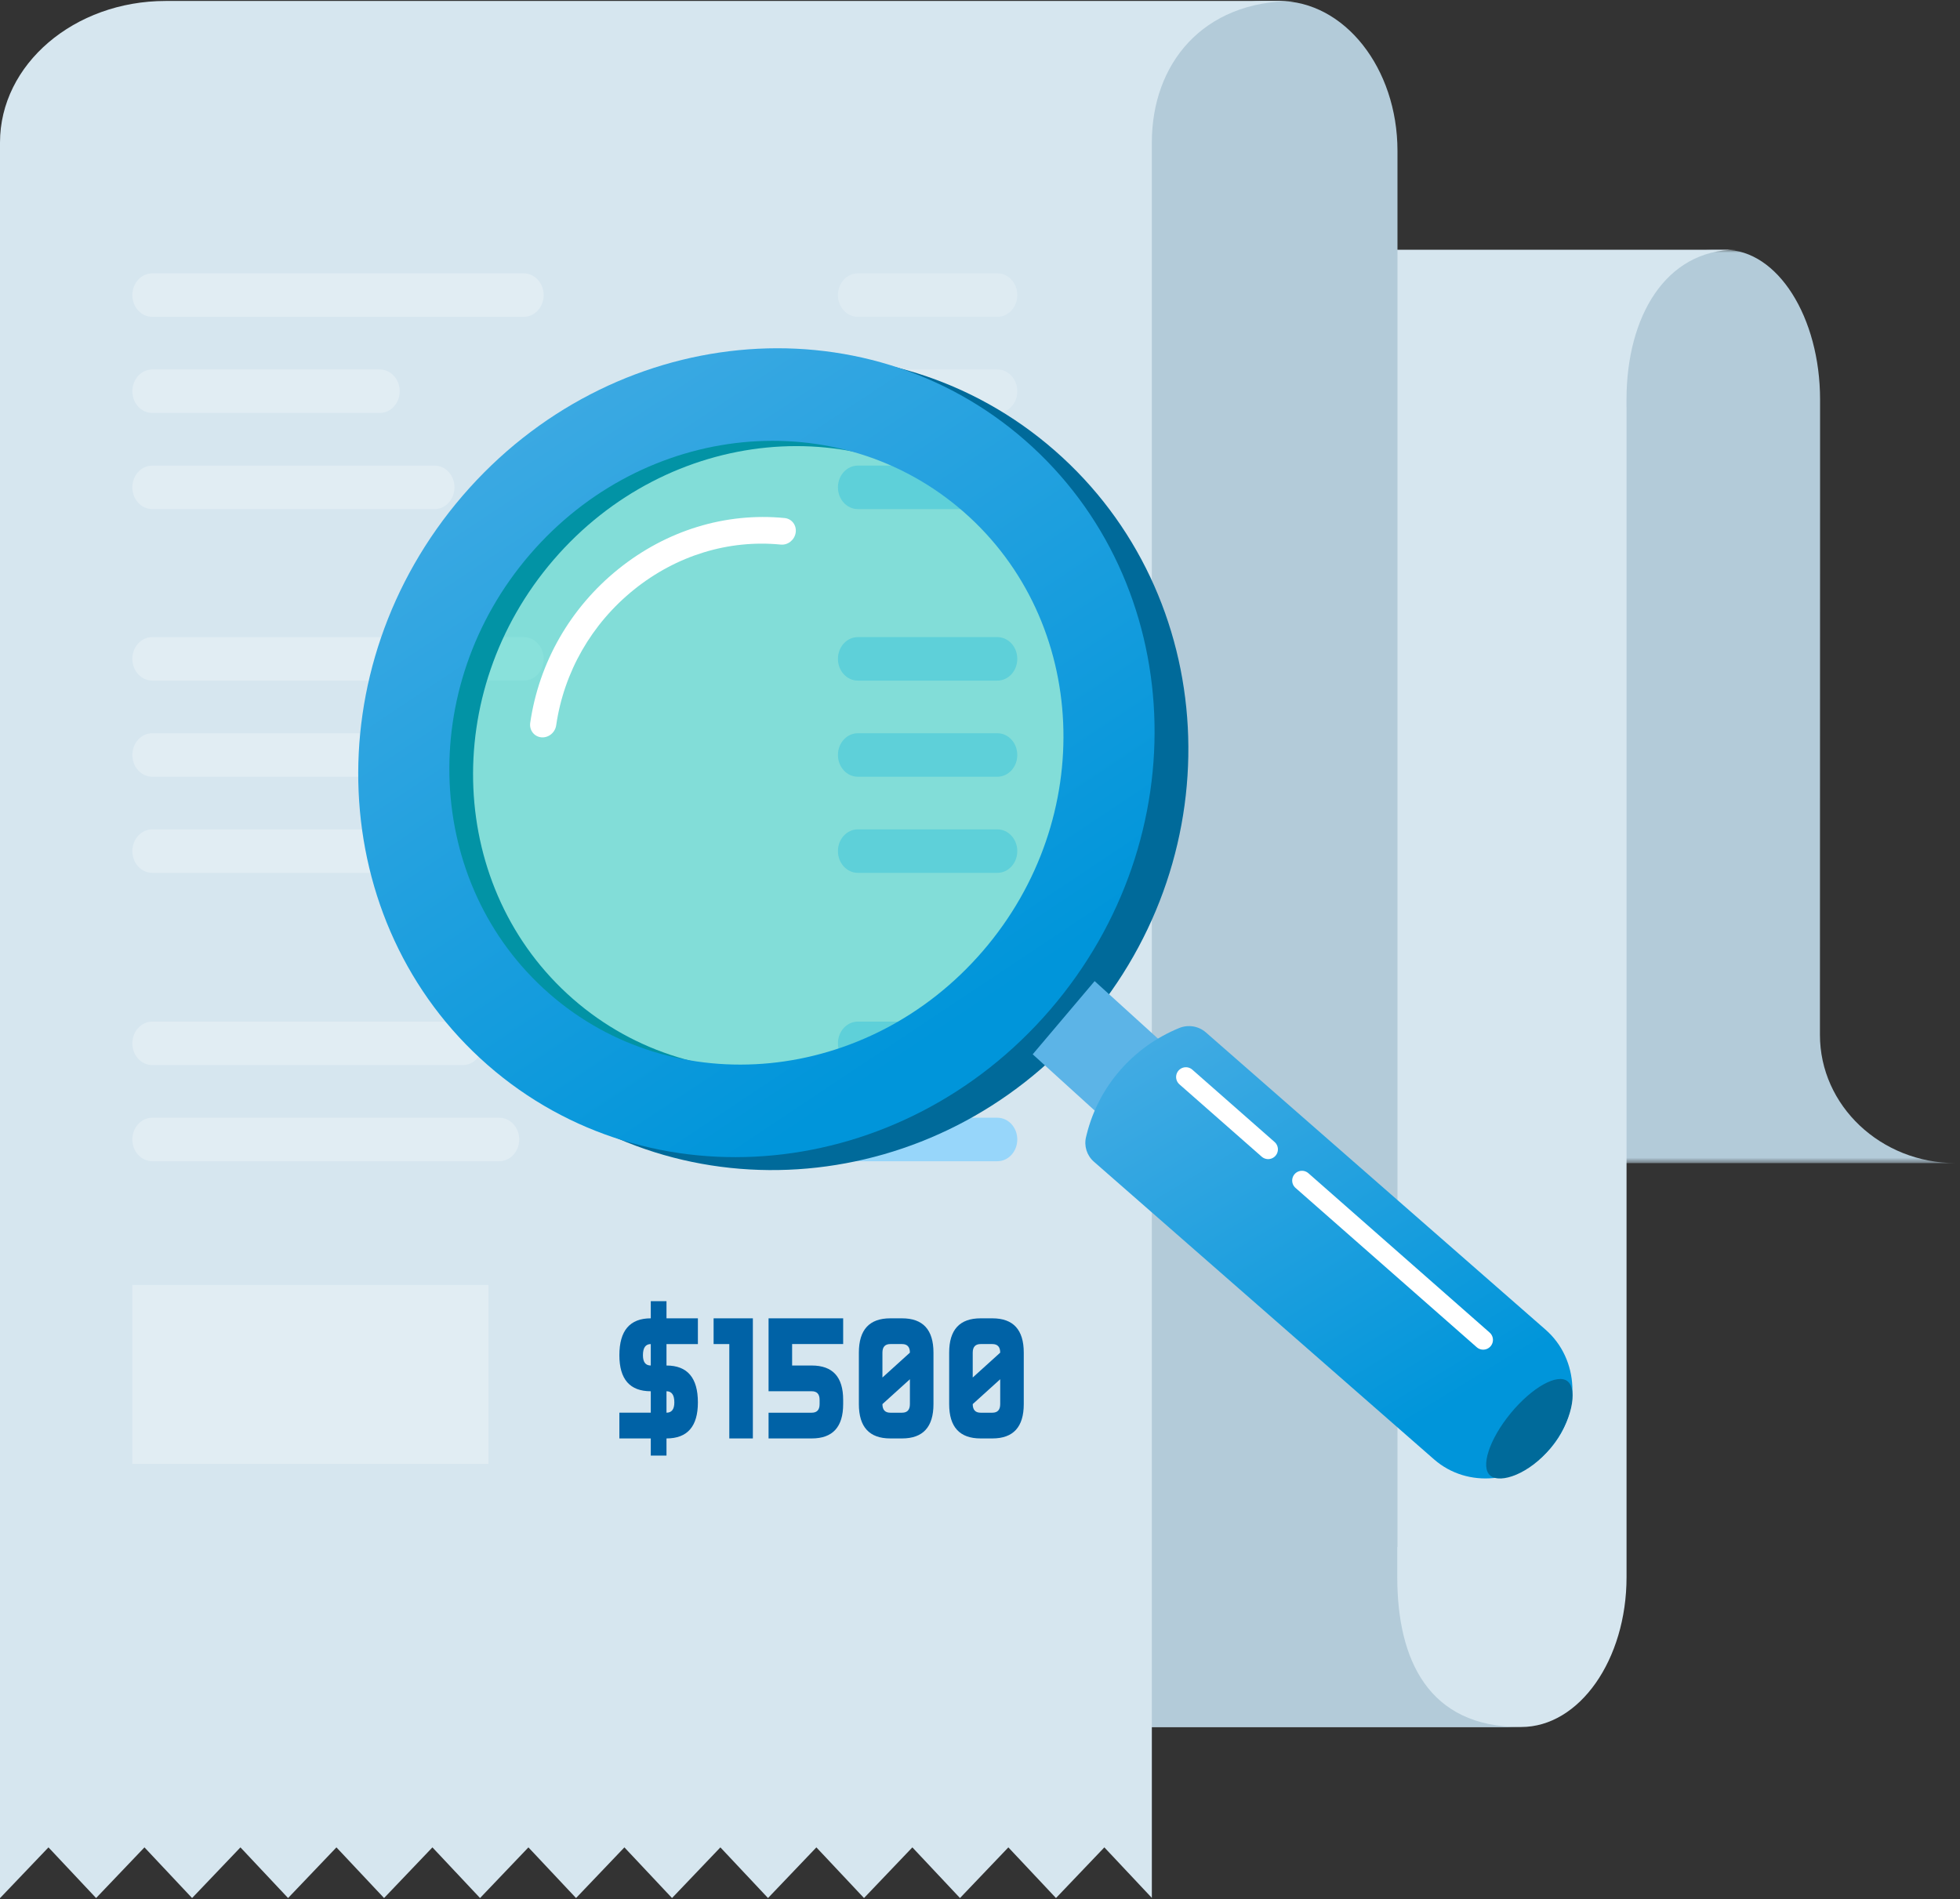 <svg width="353" height="342" viewBox="0 0 353 342" fill="none" xmlns="http://www.w3.org/2000/svg">
<rect x="0" y="0" width="353" height="342" fill="#333333" stroke="none"/>
<mask id="mask0" mask-type="alpha" maskUnits="userSpaceOnUse" x="161" y="44" width="192" height="166">
<path fill-rule="evenodd" clip-rule="evenodd" d="M161.119 44.989H352.258V209.464H161.119V44.989Z" fill="white"/>
</mask>
<g mask="url(#mask0)">
<path fill-rule="evenodd" clip-rule="evenodd" d="M352.259 209.464C338.734 209.464 327.772 199.117 327.775 186.356L327.799 87.82V71.989C327.799 57.077 320.127 44.989 310.662 44.989H308.309C298.845 44.989 283.317 57.077 283.317 71.989H276.801H208.649V167.484H161.119V209.464H352.259Z" fill="#B3CBD9"/>
</g>
<path fill-rule="evenodd" clip-rule="evenodd" d="M312.689 44.976H155.61C142.87 44.976 132.541 57.064 132.541 71.976V73.307H132.487V121.076V284.014C132.487 298.924 126.717 311.014 116.232 311.014H273.961C284.445 311.014 292.945 298.924 292.945 284.014V121.076V73.307H292.937V71.976C292.937 57.064 299.947 44.976 312.689 44.976Z" fill="#D6E6EF"/>
<path fill-rule="evenodd" clip-rule="evenodd" d="M251.651 284.013V278.58H251.688V43.005V27.174C251.688 12.263 242.13 0.175 230.338 0.175H227.408C215.615 0.175 196.27 12.263 196.27 27.174H188.152H103.247V122.671H44.033V284.013C44.033 298.925 57.402 311.013 73.894 311.013H273.766C257.273 311.013 251.651 298.925 251.651 284.013Z" fill="#B3CBD9"/>
<path fill-rule="evenodd" clip-rule="evenodd" d="M29.838 0.174C13.358 0.174 0 11.587 0 25.665V90.919V178.376V322.263V341.813H0.019L8.729 332.688L17.307 341.813L26.017 332.688L34.595 341.813L43.305 332.688L51.882 341.813L60.593 332.688L69.17 341.813L77.88 332.688L86.458 341.813L95.169 332.688L103.746 341.813L112.456 332.688L121.034 341.813L129.744 332.688L138.321 341.813L147.032 332.688L155.609 341.813L164.319 332.688L172.897 341.813L181.607 332.688L190.185 341.813L198.897 332.688L207.45 341.787V322.263V178.376V90.919V25.665C207.45 11.587 216.517 0.174 232.996 0.174H29.838Z" fill="#D6E6EF"/>
<path opacity="0.264" fill-rule="evenodd" clip-rule="evenodd" d="M94.328 122.569H27.418C25.439 122.569 23.834 120.815 23.834 118.653C23.834 116.49 25.439 114.737 27.418 114.737H94.328C96.308 114.737 97.913 116.49 97.913 118.653C97.913 120.815 96.308 122.569 94.328 122.569Z" fill="white"/>
<path fill-rule="evenodd" clip-rule="evenodd" d="M179.63 122.569H154.497C152.518 122.569 150.914 120.815 150.914 118.653C150.914 116.49 152.518 114.737 154.497 114.737H179.63C181.611 114.737 183.215 116.49 183.215 118.653C183.215 120.815 181.611 122.569 179.63 122.569Z" fill="#99D0F0"/>
<path fill-rule="evenodd" clip-rule="evenodd" d="M179.63 139.88H154.497C152.518 139.88 150.914 138.127 150.914 135.964C150.914 133.8 152.518 132.047 154.497 132.047H179.63C181.611 132.047 183.215 133.8 183.215 135.964C183.215 138.127 181.611 139.88 179.63 139.88Z" fill="#99D0F0"/>
<path fill-rule="evenodd" clip-rule="evenodd" d="M179.63 157.19H154.497C152.518 157.19 150.914 155.437 150.914 153.274C150.914 151.112 152.518 149.358 154.497 149.358H179.63C181.611 149.358 183.215 151.112 183.215 153.274C183.215 155.437 181.611 157.19 179.63 157.19Z" fill="#99D0F0"/>
<path fill-rule="evenodd" clip-rule="evenodd" d="M179.63 191.812H154.497C152.518 191.812 150.914 190.059 150.914 187.895C150.914 185.732 152.518 183.979 154.497 183.979H179.63C181.611 183.979 183.215 185.732 183.215 187.895C183.215 190.059 181.611 191.812 179.63 191.812Z" fill="#99D0F0"/>
<path fill-rule="evenodd" clip-rule="evenodd" d="M179.63 209.122H154.497C152.518 209.122 150.914 207.369 150.914 205.206C150.914 203.043 152.518 201.29 154.497 201.29H179.63C181.611 201.29 183.215 203.043 183.215 205.206C183.215 207.369 181.611 209.122 179.63 209.122Z" fill="#97D6FA"/>
<path opacity="0.264" fill-rule="evenodd" clip-rule="evenodd" d="M68.405 139.88H27.418C25.439 139.88 23.834 138.127 23.834 135.964C23.834 133.8 25.439 132.047 27.418 132.047H68.405C70.385 132.047 71.989 133.8 71.989 135.964C71.989 138.127 70.385 139.88 68.405 139.88Z" fill="white"/>
<path opacity="0.264" fill-rule="evenodd" clip-rule="evenodd" d="M78.27 157.19H27.418C25.439 157.19 23.834 155.437 23.834 153.274C23.834 151.112 25.439 149.358 27.418 149.358H78.27C80.25 149.358 81.855 151.112 81.855 153.274C81.855 155.437 80.25 157.19 78.27 157.19Z" fill="white"/>
<path opacity="0.264" fill-rule="evenodd" clip-rule="evenodd" d="M94.328 57.059H27.418C25.439 57.059 23.834 55.307 23.834 53.144C23.834 50.98 25.439 49.227 27.418 49.227H94.328C96.308 49.227 97.913 50.98 97.913 53.144C97.913 55.307 96.308 57.059 94.328 57.059Z" fill="white"/>
<path opacity="0.2" fill-rule="evenodd" clip-rule="evenodd" d="M179.63 57.059H154.497C152.518 57.059 150.914 55.307 150.914 53.144C150.914 50.98 152.518 49.227 154.497 49.227H179.63C181.611 49.227 183.215 50.98 183.215 53.144C183.215 55.307 181.611 57.059 179.63 57.059Z" fill="white"/>
<path opacity="0.2" fill-rule="evenodd" clip-rule="evenodd" d="M179.63 74.37H154.497C152.518 74.37 150.914 72.617 150.914 70.454C150.914 68.291 152.518 66.538 154.497 66.538H179.63C181.611 66.538 183.215 68.291 183.215 70.454C183.215 72.617 181.611 74.37 179.63 74.37Z" fill="white"/>
<path fill-rule="evenodd" clip-rule="evenodd" d="M179.63 91.681H154.497C152.518 91.681 150.914 89.928 150.914 87.765C150.914 85.601 152.518 83.848 154.497 83.848H179.63C181.611 83.848 183.215 85.601 183.215 87.765C183.215 89.928 181.611 91.681 179.63 91.681Z" fill="#99D0F0"/>
<path opacity="0.264" fill-rule="evenodd" clip-rule="evenodd" d="M68.405 74.37H27.418C25.439 74.37 23.834 72.617 23.834 70.454C23.834 68.291 25.439 66.538 27.418 66.538H68.405C70.385 66.538 71.989 68.291 71.989 70.454C71.989 72.617 70.385 74.37 68.405 74.37Z" fill="white"/>
<path opacity="0.264" fill-rule="evenodd" clip-rule="evenodd" d="M78.27 91.681H27.418C25.439 91.681 23.834 89.928 23.834 87.765C23.834 85.601 25.439 83.848 27.418 83.848H78.27C80.25 83.848 81.855 85.601 81.855 87.765C81.855 89.928 80.25 91.681 78.27 91.681Z" fill="white"/>
<path opacity="0.264" fill-rule="evenodd" clip-rule="evenodd" d="M83.353 191.812H27.418C25.439 191.812 23.834 190.059 23.834 187.895C23.834 185.732 25.439 183.979 27.418 183.979H83.353C85.332 183.979 86.937 185.732 86.937 187.895C86.937 190.059 85.332 191.812 83.353 191.812Z" fill="white"/>
<path opacity="0.264" fill-rule="evenodd" clip-rule="evenodd" d="M89.93 209.122H27.418C25.439 209.122 23.834 207.369 23.834 205.206C23.834 203.043 25.439 201.29 27.418 201.29H89.93C91.91 201.29 93.514 203.043 93.514 205.206C93.514 207.369 91.91 209.122 89.93 209.122Z" fill="white"/>
<path opacity="0.264" fill-rule="evenodd" clip-rule="evenodd" d="M23.834 263.628H87.971V231.4H23.834V263.628Z" fill="white"/>
<path fill-rule="evenodd" clip-rule="evenodd" d="M120.036 250.547V254.409C120.978 254.409 121.45 253.792 121.45 252.556C121.45 251.216 120.978 250.547 120.036 250.547ZM115.794 244.059C115.794 245.294 116.265 245.913 117.207 245.913V242.05C116.265 242.05 115.794 242.719 115.794 244.059ZM120.036 259.045V262.135H117.207V259.045H111.551V254.409H117.207V250.547C113.436 250.547 111.551 248.384 111.551 244.059C111.551 239.628 113.436 237.414 117.207 237.414V234.324H120.036V237.414H125.692V242.05H120.036V245.913C123.807 245.913 125.692 248.126 125.692 252.556C125.692 256.882 123.807 259.045 120.036 259.045Z" fill="#0062A6"/>
<path fill-rule="evenodd" clip-rule="evenodd" d="M131.35 242.05H128.521V237.415H135.592V259.045H131.35V242.05Z" fill="#0062A6"/>
<path fill-rule="evenodd" clip-rule="evenodd" d="M138.42 259.045V254.41H146.198C147.141 254.41 147.613 253.894 147.613 252.864V252.092C147.613 251.061 147.141 250.547 146.198 250.547H138.42V237.414H151.855V242.049H142.663V245.912H146.198C149.969 245.912 151.855 247.971 151.855 252.092V252.864C151.855 256.984 149.969 259.045 146.198 259.045H138.42Z" fill="#0062A6"/>
<path fill-rule="evenodd" clip-rule="evenodd" d="M163.876 248.384L158.927 252.863C158.927 253.894 159.399 254.41 160.341 254.41H162.463C163.406 254.41 163.876 253.894 163.876 252.863V248.384ZM158.927 248.074L163.876 243.594C163.876 242.565 163.406 242.049 162.463 242.049H160.341C159.399 242.049 158.927 242.565 158.927 243.594V248.074ZM168.12 252.863C168.12 256.984 166.234 259.045 162.463 259.045H160.341C156.57 259.045 154.684 256.984 154.684 252.863V243.594C154.684 239.474 156.57 237.414 160.341 237.414H162.463C166.234 237.414 168.12 239.474 168.12 243.594V252.863Z" fill="#0062A6"/>
<path fill-rule="evenodd" clip-rule="evenodd" d="M180.14 248.384L175.19 252.863C175.19 253.894 175.662 254.41 176.604 254.41H178.725C179.669 254.41 180.14 253.894 180.14 252.863V248.384ZM175.19 248.074L180.14 243.594C180.14 242.565 179.669 242.049 178.725 242.049H176.604C175.662 242.049 175.19 242.565 175.19 243.594V248.074ZM184.382 252.863C184.382 256.984 182.497 259.045 178.725 259.045H176.604C172.833 259.045 170.947 256.984 170.947 252.863V243.594C170.947 239.474 172.833 237.414 176.604 237.414H178.725C182.497 237.414 184.382 239.474 184.382 243.594V252.863Z" fill="#0062A6"/>
<path fill-rule="evenodd" clip-rule="evenodd" d="M99.705 100.81C120.325 76.862 155.305 73.43 177.836 93.146C200.368 112.862 201.916 148.259 181.298 172.206C160.678 196.155 125.696 199.587 103.165 179.871C80.635 160.156 79.086 124.759 99.705 100.81ZM87.599 90.218C60.846 121.26 63.307 167.532 93.094 193.566C122.881 219.601 168.715 215.54 195.467 184.496C222.221 153.452 219.76 107.182 189.974 81.147C160.187 55.112 114.353 59.173 87.599 90.218Z" fill="#006A9A"/>
<path fill-rule="evenodd" clip-rule="evenodd" d="M185.992 189.867L207.247 209.165L218.401 195.984L197.146 176.686L185.992 189.867Z" fill="#5CB4E7"/>
<path fill-rule="evenodd" clip-rule="evenodd" d="M195.607 204.724C195.194 206.363 195.736 208.09 197.015 209.209L258.262 262.804C264.327 268.11 273.743 267.186 279.293 260.741C284.844 254.294 284.426 244.765 278.362 239.459L217.185 185.926C215.87 184.777 214.003 184.468 212.375 185.134C204.079 188.527 197.902 195.606 195.737 204.205L195.607 204.724Z" fill="url(#paint0_linear)"/>
<path opacity="0.4" fill-rule="evenodd" clip-rule="evenodd" d="M192.876 129.823C194.271 161.721 169.849 190.088 138.325 193.179C106.802 196.272 80.115 172.921 78.719 141.021C77.322 109.123 101.745 80.757 133.268 77.665C164.793 74.573 191.48 97.925 192.876 129.823Z" fill="#06CFB6"/>
<path fill-rule="evenodd" clip-rule="evenodd" d="M95.434 99.855C116.054 75.907 151.034 72.475 173.565 92.191C196.097 111.907 197.645 147.304 177.026 171.252C156.406 195.2 121.425 198.632 98.895 178.916C76.364 159.201 74.815 123.804 95.434 99.855ZM83.328 89.263C56.59 120.317 58.598 166.218 87.815 191.784C117.032 217.35 162.393 212.9 189.132 181.845C215.871 150.79 213.863 104.89 184.645 79.323C155.428 53.757 110.066 58.207 83.328 89.263Z" fill="url(#paint1_linear)"/>
<path fill-rule="evenodd" clip-rule="evenodd" d="M99.239 132.244C99.725 131.853 100.074 131.281 100.169 130.622C101.57 121.008 106.549 112.329 114.189 106.18C121.828 100.033 131.215 97.154 140.62 98.072C141.912 98.199 143.114 97.231 143.305 95.912C143.498 94.592 142.607 93.419 141.316 93.293C130.663 92.252 120.03 95.514 111.374 102.477C102.719 109.443 97.08 119.274 95.495 130.165C95.302 131.485 96.194 132.656 97.484 132.782C98.13 132.845 98.753 132.635 99.239 132.244Z" fill="white"/>
<path fill-rule="evenodd" clip-rule="evenodd" d="M267.124 241.297L234.484 212.603L267.124 241.297Z" fill="white"/>
<path d="M267.124 241.297L234.484 212.603" stroke="white" stroke-width="3.518" stroke-linecap="round"/>
<path fill-rule="evenodd" clip-rule="evenodd" d="M228.396 206.982L213.578 193.954L228.396 206.982Z" fill="white"/>
<path d="M228.396 206.982L213.578 193.954" stroke="white" stroke-width="3.518" stroke-linecap="round"/>
<path fill-rule="evenodd" clip-rule="evenodd" d="M282.35 248.773C280.515 247.265 275.908 249.841 272.059 254.528C268.211 259.214 266.579 264.233 268.414 265.74C270.249 267.248 275.443 265.426 279.292 260.741C283.141 256.056 284.185 250.279 282.35 248.773Z" fill="#006A9A"/>
<defs>
<linearGradient id="paint0_linear" x1="118.748" y1="201.163" x2="180.308" y2="302.21" gradientUnits="userSpaceOnUse">
<stop stop-color="#5CB4E7"/>
<stop offset="1" stop-color="#0095DA"/>
</linearGradient>
<linearGradient id="paint1_linear" x1="-60.916" y1="92.001" x2="53.409" y2="263.575" gradientUnits="userSpaceOnUse">
<stop stop-color="#5CB4E7"/>
<stop offset="1" stop-color="#0095DA"/>
</linearGradient>
</defs>
</svg>
